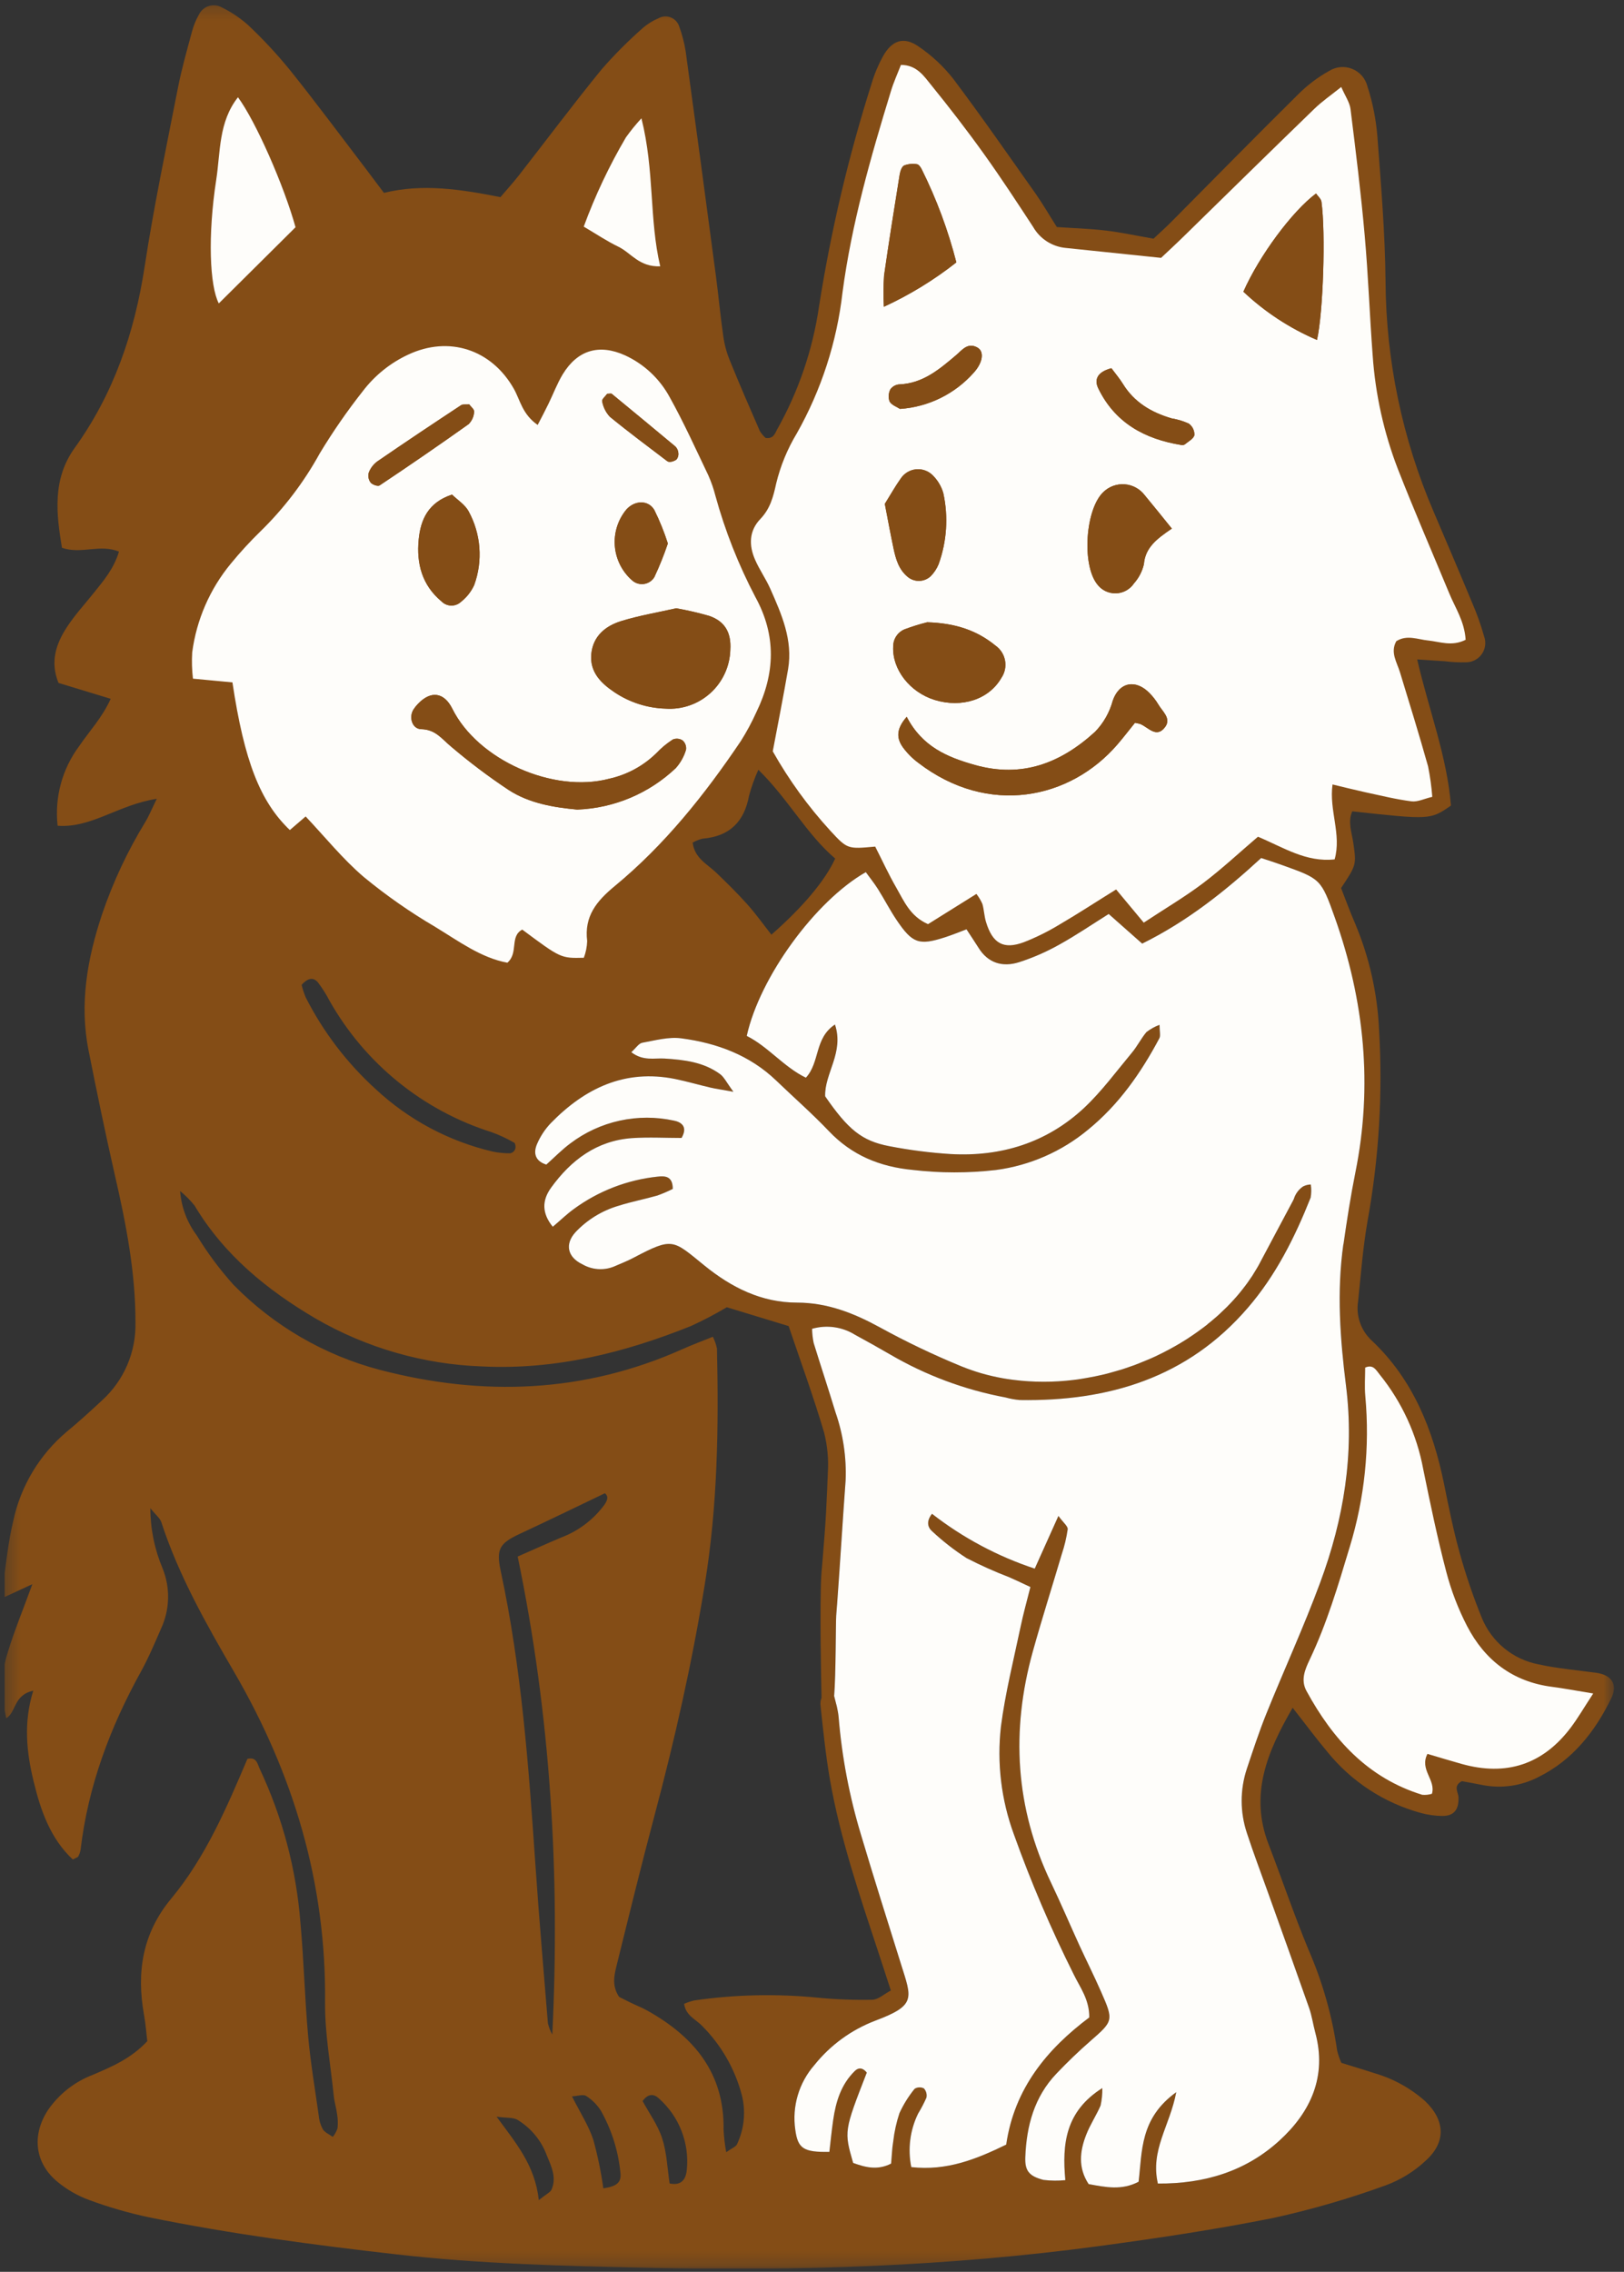 <svg width="118" height="165" viewBox="0 0 118 165" fill="none" xmlns="http://www.w3.org/2000/svg">
<rect x="0" y="0" width="118" height="165" fill="#333333" stroke="none"/>
<g clip-path="url(#clip0_828_2860)">
<mask id="mask0_828_2860" style="mask-type:luminance" maskUnits="userSpaceOnUse" x="0" y="0" width="118" height="165">
<path d="M117.333 0.234H0.333V164.766H117.333V0.234Z" fill="white"/>
</mask>
<g mask="url(#mask0_828_2860)">
<path d="M103.773 46.517C104.639 46.611 105.494 46.969 106.495 46.467C106.407 45.105 105.734 44.144 105.304 43.095C104.057 40.083 102.755 37.093 101.568 34.058C100.551 31.419 99.935 28.643 99.74 25.821C99.52 22.925 99.42 20.012 99.161 17.115C98.891 14.041 98.511 10.98 98.129 7.923C98.069 7.436 97.749 6.989 97.456 6.317C96.7 6.924 96.054 7.366 95.503 7.902C92.334 10.97 89.191 14.059 86.037 17.143C85.48 17.69 84.906 18.219 84.365 18.728C81.965 18.479 79.687 18.24 77.414 18.005C76.93 17.956 76.465 17.792 76.057 17.527C75.649 17.262 75.311 16.904 75.069 16.482C73.91 14.711 72.753 12.94 71.521 11.219C70.29 9.498 68.995 7.82 67.665 6.181C67.13 5.525 66.617 4.719 65.463 4.714C65.226 5.326 64.935 5.96 64.735 6.623C63.262 11.428 61.872 16.278 61.215 21.26C60.803 24.852 59.675 28.324 57.899 31.473C57.215 32.604 56.709 33.834 56.398 35.119C56.183 36.107 55.957 36.951 55.251 37.691C54.423 38.551 54.407 39.605 54.864 40.648C55.179 41.376 55.648 42.033 55.968 42.755C56.79 44.609 57.623 46.485 57.264 48.598C56.922 50.584 56.53 52.554 56.15 54.567C57.321 56.644 58.726 58.581 60.337 60.339C61.579 61.685 61.601 61.668 63.593 61.486C64.095 62.468 64.568 63.506 65.136 64.488C65.694 65.459 66.135 66.551 67.432 67.119C68.574 66.408 69.743 65.679 70.946 64.924C71.122 65.147 71.268 65.392 71.382 65.652C71.504 66.077 71.514 66.529 71.641 66.949C72.116 68.527 72.916 68.984 74.404 68.427C75.306 68.073 76.176 67.641 77.004 67.136C78.361 66.342 79.674 65.481 81.097 64.599C81.776 65.411 82.416 66.183 83.106 67.01C84.649 65.989 86.096 65.141 87.426 64.135C88.816 63.081 90.096 61.884 91.404 60.77C93.252 61.541 94.897 62.645 96.976 62.414C97.489 60.586 96.562 58.872 96.822 56.974C97.694 57.183 98.438 57.371 99.189 57.536C100.303 57.773 101.423 58.055 102.554 58.199C103.007 58.259 103.497 58.005 104.071 57.873C104.014 57.127 103.911 56.384 103.762 55.65C103.117 53.36 102.416 51.087 101.721 48.82C101.495 48.08 101.003 47.385 101.456 46.569C102.228 46.078 103.012 46.442 103.772 46.519M54.889 43.374C53.659 41.031 52.684 38.562 51.983 36.01C51.853 35.498 51.68 34.998 51.464 34.515C50.554 32.612 49.682 30.681 48.656 28.838C47.933 27.506 46.799 26.444 45.423 25.809C43.536 24.954 41.964 25.417 40.888 27.183C40.482 27.856 40.204 28.605 39.856 29.318C39.63 29.787 39.387 30.245 39.067 30.862C37.936 30.073 37.798 29.047 37.329 28.224C35.707 25.372 32.612 24.362 29.651 25.758C28.365 26.357 27.243 27.258 26.38 28.384C25.236 29.834 24.183 31.353 23.229 32.934C22.081 35.023 20.63 36.93 18.924 38.594C18.166 39.331 17.45 40.11 16.779 40.926C15.252 42.771 14.276 45.01 13.965 47.385C13.928 48.02 13.946 48.657 14.02 49.289C15.085 49.388 16.011 49.476 16.889 49.559C17.744 55.264 18.903 58.227 21.06 60.284C21.441 59.959 21.827 59.627 22.208 59.296C23.63 60.803 24.912 62.397 26.433 63.693C28.065 65.037 29.801 66.249 31.625 67.318C33.313 68.345 34.946 69.564 36.865 69.918C37.693 69.207 37.014 68.009 37.947 67.513C40.75 69.599 40.75 69.599 42.421 69.56C42.567 69.173 42.65 68.765 42.665 68.352C42.439 66.547 43.343 65.444 44.668 64.352C48.298 61.356 51.211 57.703 53.832 53.814C54.255 53.143 54.631 52.445 54.957 51.723C56.315 48.931 56.425 46.167 54.891 43.37M112.767 122.507C109.914 122.138 107.884 120.577 106.599 118.088C105.951 116.841 105.446 115.525 105.092 114.165C104.442 111.705 103.923 109.206 103.415 106.706C102.948 104.188 101.862 101.825 100.253 99.832C99.994 99.517 99.79 99.06 99.194 99.324C99.194 100.008 99.139 100.709 99.205 101.404C99.541 105.094 99.154 108.814 98.067 112.356C97.234 115.137 96.407 117.912 95.154 120.544C94.812 121.272 94.498 122.017 94.928 122.806C96.843 126.314 99.38 129.128 103.342 130.348C103.578 130.37 103.816 130.346 104.043 130.276C104.346 129.26 103.121 128.527 103.718 127.379C104.562 127.627 105.378 127.876 106.2 128.108C109.439 129.012 112.103 128.157 114.134 125.465C114.653 124.774 115.083 124.025 115.761 122.993C114.481 122.784 113.626 122.618 112.766 122.506M17.291 7.063C15.873 8.867 16.022 11.046 15.713 13.044C15.084 17.127 15.238 20.768 15.9 22.037C17.759 20.194 19.616 18.349 21.473 16.503C20.634 13.485 18.593 8.829 17.291 7.063ZM46.609 8.591C46.206 9.028 45.831 9.49 45.484 9.973C44.27 12.039 43.243 14.211 42.416 16.461C43.305 16.985 44.099 17.515 44.949 17.928C45.848 18.364 46.444 19.407 47.972 19.346C47.16 15.909 47.57 12.461 46.61 8.593" fill="#844D16"/>
<path d="M59.696 114.08C59.691 114.158 59.685 114.252 59.68 114.351C59.685 114.252 59.691 114.152 59.702 114.053C59.697 114.061 59.696 114.071 59.696 114.08ZM92.066 90.61C91.921 90.968 91.757 91.318 91.574 91.658C92.341 90.224 93.097 88.789 93.864 87.361C93.179 88.394 92.578 89.481 92.066 90.611" fill="#844D16"/>
<path d="M115.96 121.49C114.564 121.297 113.157 121.181 111.784 120.878C110.866 120.701 110.007 120.297 109.286 119.702C108.565 119.107 108.005 118.341 107.657 117.474C107.028 115.925 106.49 114.34 106.045 112.729C105.599 111.118 105.267 109.474 104.936 107.83C104.131 103.863 102.691 100.21 99.678 97.369C99.288 97.01 98.992 96.561 98.818 96.06C98.644 95.56 98.596 95.024 98.68 94.5C98.883 92.575 99.027 90.633 99.358 88.729C100.196 84.123 100.479 79.434 100.202 74.761C100.078 72.113 99.488 69.507 98.459 67.064C98.078 66.193 97.753 65.288 97.443 64.499C98.563 62.811 98.557 62.811 98.331 61.216C98.221 60.455 97.912 59.693 98.254 58.926C103.931 59.544 103.931 59.544 105.426 58.507C105.145 54.954 103.826 51.583 102.971 47.892C103.784 47.947 104.378 47.986 104.968 48.024C105.49 48.091 106.016 48.117 106.541 48.102C106.764 48.098 106.983 48.042 107.18 47.937C107.377 47.832 107.546 47.681 107.673 47.498C107.8 47.314 107.881 47.103 107.909 46.882C107.938 46.66 107.913 46.435 107.837 46.225C107.599 45.377 107.302 44.545 106.949 43.737C106.038 41.541 105.1 39.35 104.168 37.166C101.897 31.886 100.709 26.203 100.674 20.454C100.641 16.929 100.343 13.404 100.078 9.884C99.979 8.654 99.737 7.441 99.356 6.268C99.284 5.985 99.147 5.723 98.956 5.503C98.764 5.284 98.523 5.112 98.253 5.003C97.982 4.894 97.69 4.85 97.399 4.875C97.109 4.9 96.828 4.994 96.581 5.148C95.735 5.619 94.961 6.208 94.28 6.897C91.207 9.937 88.178 13.021 85.132 16.089C84.707 16.519 84.255 16.922 83.814 17.335C82.6 17.126 81.48 16.878 80.349 16.745C79.141 16.602 77.921 16.568 76.79 16.491C76.216 15.586 75.775 14.819 75.273 14.102C73.287 11.294 71.328 8.469 69.26 5.721C68.554 4.822 67.713 4.038 66.768 3.394C65.686 2.627 64.809 2.907 64.147 4.106C63.808 4.725 63.535 5.377 63.335 6.054C61.652 11.349 60.373 16.764 59.511 22.252C59.054 25.398 58.02 28.432 56.46 31.201C56.306 31.488 56.201 31.885 55.633 31.808C55.465 31.663 55.322 31.491 55.208 31.301C54.468 29.607 53.729 27.908 53.034 26.192C52.799 25.622 52.638 25.025 52.554 24.415C52.338 22.936 52.206 21.441 52.007 19.957C51.29 14.534 50.56 9.116 49.817 3.704C49.718 3.094 49.561 2.495 49.348 1.916C49.3 1.768 49.22 1.633 49.113 1.52C49.007 1.407 48.876 1.32 48.731 1.264C48.587 1.208 48.431 1.184 48.276 1.196C48.121 1.208 47.971 1.254 47.836 1.331C47.429 1.503 47.051 1.738 46.716 2.026C45.657 2.957 44.66 3.956 43.731 5.017C41.668 7.544 39.715 10.159 37.707 12.73C37.282 13.276 36.813 13.784 36.361 14.319C33.486 13.75 30.706 13.314 27.897 14.009C27.395 13.342 26.976 12.779 26.556 12.227C24.736 9.844 22.948 7.433 21.072 5.093C20.125 3.931 19.103 2.832 18.01 1.805C17.419 1.284 16.759 0.846 16.049 0.503C15.766 0.366 15.44 0.346 15.142 0.449C14.844 0.551 14.599 0.767 14.46 1.05C14.242 1.431 14.074 1.839 13.958 2.263C13.593 3.621 13.202 4.985 12.932 6.363C12.088 10.688 11.172 15.008 10.51 19.363C9.776 24.155 8.268 28.591 5.417 32.547C3.79 34.815 4.093 37.331 4.502 39.786C5.914 40.273 7.244 39.493 8.645 40.062C8.265 41.321 7.52 42.18 6.817 43.057C6.155 43.885 5.432 44.669 4.859 45.551C4.075 46.754 3.623 48.062 4.252 49.601C5.499 49.976 6.712 50.351 8.042 50.754C7.418 52.135 6.498 53.093 5.763 54.175C4.519 55.837 3.956 57.91 4.187 59.973C6.648 60.155 8.595 58.445 11.393 58.015C11.012 58.787 10.824 59.262 10.56 59.697C9.269 61.806 8.217 64.05 7.42 66.39C6.345 69.612 5.76 72.895 6.433 76.282C7.034 79.305 7.658 82.324 8.342 85.331C9.155 88.862 9.849 92.399 9.843 96.045C9.868 97.106 9.665 98.16 9.247 99.136C8.83 100.112 8.207 100.986 7.421 101.7C6.582 102.483 5.733 103.256 4.85 103.984C2.873 105.649 1.507 107.924 0.966 110.45C0.617 111.901 0.457 113.402 0.248 114.886C0.236 115.257 0.26 115.629 0.32 115.995C1.026 115.67 1.534 115.433 2.351 115.057C1.678 116.9 1.049 118.423 0.569 119.989C0.006 121.805 0.041 122.914 0.453 124.795C1.187 124.354 0.966 123.112 2.417 122.792C1.694 125.108 1.93 127.283 2.445 129.385C2.947 131.471 3.659 133.534 5.292 135.052C5.529 134.925 5.645 134.902 5.678 134.842C5.766 134.688 5.826 134.52 5.855 134.346C6.396 129.722 8.001 125.457 10.242 121.402C10.794 120.403 11.241 119.344 11.699 118.29C12.015 117.611 12.19 116.875 12.211 116.127C12.233 115.378 12.102 114.633 11.825 113.937C11.234 112.545 10.927 111.048 10.924 109.536C11.33 110.043 11.624 110.259 11.718 110.54C12.982 114.424 14.985 117.955 17.026 121.458C21.329 128.861 23.705 136.762 23.619 145.391C23.597 147.67 24.021 149.954 24.253 152.232C24.297 152.668 24.435 153.093 24.49 153.534C24.551 153.88 24.562 154.233 24.523 154.582C24.445 154.806 24.329 155.015 24.181 155.2C23.927 155.013 23.596 154.88 23.448 154.632C23.282 154.319 23.182 153.975 23.155 153.622C22.885 151.702 22.559 149.787 22.388 147.862C22.144 145.137 22.079 142.4 21.831 139.675C21.535 135.797 20.535 132.005 18.879 128.486C18.708 128.133 18.663 127.581 17.979 127.741C16.468 131.288 14.945 134.875 12.445 137.887C10.349 140.408 9.908 143.228 10.464 146.334C10.586 147.007 10.636 147.697 10.702 148.249C9.505 149.523 8.12 150.102 6.74 150.693C5.412 151.199 4.27 152.1 3.469 153.275C2.288 155.103 2.535 157.126 4.203 158.483C4.885 159.042 5.657 159.483 6.487 159.785C7.891 160.305 9.331 160.721 10.796 161.032C16.76 162.25 22.79 163.045 28.833 163.735C34.886 164.426 40.976 164.574 47.056 164.71C58.002 164.964 68.926 164.6 79.79 163.138C84.066 162.564 88.341 161.924 92.573 161.075C95.325 160.467 98.035 159.68 100.684 158.718C101.759 158.324 102.743 157.718 103.58 156.936C105.092 155.585 105.009 153.984 103.536 152.589C102.476 151.652 101.221 150.962 99.862 150.57C99.039 150.3 98.212 150.057 97.461 149.82C97.333 149.535 97.232 149.24 97.158 148.937C96.794 146.403 96.091 143.93 95.067 141.584C94.024 139.062 93.147 136.469 92.165 133.92C90.791 130.334 92.054 127.255 93.924 124.033C94.862 125.225 95.635 126.268 96.468 127.261C98.207 129.399 100.57 130.94 103.227 131.669C103.734 131.808 104.257 131.883 104.783 131.89C105.638 131.895 106.002 131.449 105.974 130.543C105.963 130.157 105.555 129.716 106.218 129.363C106.659 129.444 107.178 129.534 107.691 129.639C109.092 129.919 110.547 129.711 111.813 129.048C114.279 127.818 115.906 125.749 117.087 123.32C117.567 122.316 117.081 121.638 115.961 121.489M23.1 71.348C23.416 71.765 23.697 72.208 23.939 72.672C26.513 77.236 30.724 80.651 35.72 82.228C36.287 82.434 36.835 82.689 37.358 82.989C37.452 83.039 37.485 83.32 37.435 83.453C37.406 83.53 37.358 83.599 37.295 83.653C37.232 83.707 37.157 83.744 37.077 83.762C36.645 83.767 36.214 83.725 35.791 83.635C32.613 82.889 29.684 81.326 27.295 79.1C25.212 77.207 23.49 74.951 22.214 72.441C22.09 72.145 21.99 71.838 21.916 71.525C22.33 71.068 22.743 70.924 23.102 71.349M51.058 60.91C52.994 60.745 54.07 59.702 54.423 57.804C54.598 57.154 54.825 56.519 55.102 55.906C57.292 58.047 58.595 60.578 60.685 62.356C59.957 63.955 58.329 65.887 56.051 67.884C55.466 67.144 54.92 66.372 54.296 65.677C53.595 64.888 52.84 64.154 52.084 63.42C51.416 62.77 50.467 62.345 50.329 61.197C50.556 61.066 50.802 60.969 51.058 60.91ZM40.077 159.024C39.989 159.223 39.712 159.338 39.15 159.791C38.869 157.242 37.495 155.664 36.083 153.733C36.816 153.832 37.28 153.774 37.6 153.959C38.578 154.55 39.326 155.454 39.724 156.525C40.044 157.308 40.464 158.136 40.077 159.024ZM40.133 147.774C39.989 147.516 39.882 147.239 39.812 146.952C39.492 143.085 39.162 139.223 38.897 135.355C38.409 128.227 37.887 121.104 36.381 114.097C36.039 112.503 36.3 112.089 37.749 111.41C39.812 110.45 41.865 109.452 43.95 108.453C44.265 108.701 44.105 109.016 43.906 109.303C43.114 110.373 42.029 111.193 40.783 111.664C39.818 112.07 38.863 112.503 37.615 113.049C40.02 124.663 40.699 136.15 40.13 147.774M43.839 158.936C43.672 157.746 43.429 156.569 43.111 155.41C42.763 154.362 42.14 153.408 41.56 152.255C41.974 152.233 42.377 152.089 42.592 152.227C43.027 152.503 43.394 152.873 43.668 153.308C44.436 154.677 44.915 156.188 45.074 157.75C45.179 158.494 44.843 158.787 43.838 158.936M49.902 157.6C49.835 158.291 49.504 158.759 48.655 158.582C48.489 157.49 48.452 156.342 48.109 155.294C47.794 154.323 47.154 153.457 46.691 152.596C47.105 152.017 47.535 152.083 47.872 152.403C48.599 153.046 49.163 153.852 49.516 154.756C49.87 155.66 50.002 156.635 49.903 157.6M50.455 145.286C50.199 145.346 49.95 145.429 49.71 145.534C49.82 146.39 50.571 146.665 51.023 147.146C52.4 148.526 53.389 150.244 53.892 152.127C54.204 153.333 54.083 154.61 53.55 155.736C53.462 155.923 53.175 156.017 52.767 156.309C52.667 155.768 52.603 155.221 52.574 154.671C52.645 150.561 50.42 147.924 47.045 146.031C46.665 145.816 46.245 145.656 45.848 145.462C45.539 145.313 45.23 145.153 44.987 145.032C44.425 144.204 44.639 143.41 44.827 142.654C45.716 139.057 46.598 135.464 47.549 131.884C49.028 126.345 50.286 120.762 51.205 115.095C52.14 109.408 52.226 103.68 52.094 97.942C52.032 97.646 51.932 97.358 51.796 97.087C51.024 97.401 50.301 97.666 49.6 97.981C42.45 101.181 35.079 101.44 27.609 99.493C23.57 98.433 19.895 96.299 16.971 93.317C15.971 92.208 15.077 91.008 14.301 89.731C13.597 88.793 13.175 87.672 13.086 86.501C13.472 86.814 13.824 87.168 14.135 87.555C16.281 91.147 19.404 93.69 22.946 95.77C26.625 97.898 30.77 99.09 35.017 99.241C40.336 99.505 45.34 98.259 50.211 96.305C51.101 95.897 51.969 95.442 52.811 94.943C54.262 95.384 55.763 95.842 57.302 96.311C58.168 98.866 59.106 101.43 59.879 104.041C60.124 105.008 60.215 106.008 60.149 107.004C60.149 107.064 60.143 107.13 60.143 107.191C60.138 107.302 60.138 107.407 60.127 107.516C60.11 107.98 60.094 108.443 60.066 108.907C60.022 110.054 59.939 111.196 59.845 112.338C59.818 112.68 59.79 113.017 59.764 113.354C59.742 113.585 59.724 113.823 59.704 114.055C59.693 114.154 59.687 114.253 59.682 114.352C59.675 114.404 59.672 114.455 59.671 114.507C59.615 115.544 59.615 117.387 59.627 119.202C59.643 120.769 59.671 122.325 59.693 123.323C59.672 123.361 59.657 123.402 59.648 123.445C59.634 123.488 59.625 123.532 59.621 123.577C59.606 123.7 59.608 123.825 59.627 123.947C59.814 125.702 59.996 127.462 60.294 129.194C61.05 133.553 62.484 137.729 63.864 141.916C64.134 142.75 64.41 143.582 64.73 144.565C64.25 144.819 63.819 145.227 63.383 145.238C62.063 145.265 60.742 145.216 59.428 145.089C56.441 144.791 53.428 144.857 50.457 145.287M92.013 124.476C91.485 125.784 91.047 127.125 90.6 128.46C90.094 129.98 90.096 131.624 90.606 133.144C91.069 134.566 91.604 135.968 92.106 137.376C93.116 140.195 94.131 143.014 95.125 145.839C95.328 146.418 95.411 147.036 95.572 147.627C96.432 150.816 95.229 153.403 92.967 155.467C90.54 157.685 87.555 158.612 84.134 158.59C83.572 156.146 85 154.419 85.47 151.953C82.827 153.856 82.998 156.234 82.733 158.458C81.514 159.103 80.333 158.855 79.103 158.629C78.32 157.437 78.463 156.234 78.921 155.059C79.202 154.325 79.655 153.652 79.969 152.929C80.063 152.511 80.105 152.083 80.096 151.655C77.42 153.349 77.166 155.699 77.409 158.342C76.88 158.395 76.347 158.39 75.82 158.325C74.76 158.049 74.463 157.652 74.501 156.664C74.59 154.402 75.151 152.295 76.763 150.606C77.552 149.779 78.38 148.979 79.241 148.229C80.897 146.783 80.93 146.75 80.003 144.654C79.506 143.523 78.955 142.419 78.436 141.299C77.741 139.777 77.084 138.232 76.362 136.72C73.768 131.297 73.448 125.702 75.043 119.959C75.705 117.581 76.455 115.23 77.155 112.863C77.35 112.281 77.492 111.683 77.58 111.076C77.608 110.855 77.271 110.601 76.907 110.101C76.251 111.557 75.727 112.722 75.186 113.93C72.488 113.038 69.963 111.691 67.721 109.947C67.302 110.482 67.39 110.922 67.743 111.227C68.513 111.944 69.346 112.592 70.231 113.163C71.248 113.687 72.292 114.155 73.359 114.565C73.828 114.768 74.294 114.995 74.871 115.266C74.612 116.303 74.352 117.219 74.159 118.15C73.652 120.561 73.045 122.961 72.731 125.399C72.431 128.041 72.751 130.716 73.665 133.212C74.911 136.698 76.367 140.106 78.024 143.417C78.477 144.351 79.155 145.216 79.144 146.523C76.097 148.807 73.7 151.665 73.108 155.759C70.955 156.807 68.805 157.685 66.212 157.392C65.944 156.08 66.117 154.717 66.703 153.514C66.93 153.141 67.133 152.754 67.31 152.355C67.336 152.236 67.333 152.112 67.301 151.994C67.27 151.876 67.21 151.767 67.128 151.677C67.023 151.623 66.906 151.598 66.788 151.603C66.67 151.608 66.555 151.642 66.455 151.704C66.013 152.245 65.643 152.84 65.351 153.475C65.13 154.144 64.978 154.833 64.899 155.533C64.811 156.046 64.8 156.57 64.744 157.139C63.757 157.646 62.857 157.409 61.986 157.089C61.324 154.783 61.324 154.783 62.979 150.529C62.72 150.209 62.417 150.11 62.102 150.418C61.109 151.389 60.728 152.647 60.535 153.977C60.425 154.749 60.348 155.527 60.259 156.289C58.367 156.322 57.964 156.04 57.781 154.667C57.662 153.833 57.724 152.984 57.964 152.176C58.203 151.369 58.613 150.622 59.166 149.988C60.331 148.532 61.864 147.416 63.608 146.755C66.587 145.635 66.245 145.144 65.456 142.628C64.485 139.516 63.492 136.405 62.565 133.282C61.718 130.494 61.171 127.623 60.932 124.719C60.926 124.653 60.921 124.587 60.91 124.526C60.906 124.476 60.898 124.427 60.888 124.377C60.872 124.267 60.848 124.162 60.828 124.057C60.808 123.952 60.783 123.859 60.756 123.759C60.706 123.566 60.651 123.373 60.607 123.18C60.733 121.718 60.722 117.801 60.756 117.359C60.773 117.111 60.797 116.868 60.811 116.62C60.817 116.579 60.817 116.539 60.822 116.498C60.933 115.003 61.032 113.508 61.131 112.007C61.231 110.506 61.33 109.017 61.44 107.522C61.508 105.842 61.259 104.166 60.707 102.578C60.194 100.89 59.636 99.218 59.118 97.536C59.048 97.198 59.01 96.854 59.002 96.509C59.526 96.358 60.076 96.32 60.616 96.396C61.156 96.472 61.674 96.661 62.136 96.951C62.985 97.414 63.835 97.885 64.674 98.373C67.267 99.888 70.102 100.945 73.054 101.495C73.393 101.59 73.741 101.653 74.091 101.683C80.558 101.788 86.296 100.061 90.659 94.99C92.701 92.629 94.08 89.865 95.228 86.985C95.284 86.669 95.288 86.347 95.239 86.03C95.088 86.033 94.938 86.063 94.798 86.118C94.755 86.133 94.715 86.152 94.676 86.174C94.356 86.39 94.121 86.709 94.008 87.078L93.909 87.277C93.892 87.305 93.882 87.332 93.865 87.358C93.098 88.787 92.342 90.222 91.575 91.656C91.568 91.675 91.559 91.694 91.548 91.711C91.466 91.866 91.382 92.02 91.288 92.169C91.195 92.329 91.09 92.494 90.991 92.656C90.88 92.822 90.764 92.988 90.648 93.153C90.533 93.318 90.411 93.473 90.29 93.627C90.025 93.969 89.738 94.301 89.435 94.621C89.335 94.726 89.231 94.836 89.126 94.941C89.093 94.974 89.059 95.007 89.026 95.035C88.911 95.157 88.789 95.266 88.668 95.377C88.652 95.398 88.633 95.416 88.612 95.432C88.474 95.559 88.331 95.686 88.182 95.807C88.06 95.918 87.928 96.023 87.802 96.122C87.752 96.171 87.697 96.21 87.647 96.254C87.504 96.365 87.36 96.475 87.211 96.579C87.04 96.706 86.875 96.828 86.698 96.945C86.521 97.062 86.35 97.182 86.174 97.293C85.998 97.403 85.815 97.519 85.633 97.624C85.451 97.729 85.264 97.839 85.076 97.938C84.888 98.037 84.71 98.137 84.524 98.231C84.138 98.429 83.746 98.611 83.344 98.777C83.145 98.865 82.946 98.942 82.748 99.021C82.532 99.109 82.312 99.192 82.086 99.265C81.909 99.331 81.727 99.386 81.551 99.447C81.407 99.491 81.264 99.535 81.12 99.573C80.977 99.612 80.844 99.655 80.714 99.689C80.626 99.717 80.543 99.739 80.455 99.761C80.328 99.794 80.196 99.822 80.069 99.855C79.716 99.936 79.357 100.009 78.998 100.07C78.844 100.098 78.695 100.125 78.546 100.147C77.106 100.37 75.644 100.415 74.193 100.28C73.746 100.239 73.304 100.181 72.869 100.103C72.338 100.009 71.814 99.887 71.296 99.737C71.052 99.666 70.808 99.588 70.573 99.506C70.338 99.423 70.099 99.335 69.867 99.241C67.829 98.405 65.84 97.455 63.909 96.394C62.016 95.362 60.108 94.612 57.912 94.606C55.33 94.606 53.145 93.51 51.175 91.909C48.88 90.049 48.908 89.834 46.05 91.34C45.581 91.588 45.09 91.781 44.604 91.99C44.235 92.138 43.837 92.201 43.44 92.172C43.043 92.143 42.658 92.025 42.315 91.825C41.222 91.306 41.018 90.352 41.823 89.48C42.679 88.578 43.758 87.919 44.952 87.57C45.873 87.278 46.833 87.096 47.76 86.831C48.142 86.693 48.517 86.533 48.88 86.351C48.886 85.396 48.29 85.402 47.783 85.457C45.578 85.689 43.474 86.502 41.687 87.813C41.19 88.172 40.748 88.602 40.164 89.099C39.364 88.128 39.369 87.184 40.037 86.263C41.493 84.249 43.364 82.842 45.928 82.66C47.147 82.579 48.377 82.649 49.519 82.649C50.016 81.788 49.442 81.485 48.968 81.39C47.67 81.106 46.327 81.107 45.03 81.391C43.733 81.674 42.513 82.235 41.452 83.034C40.818 83.502 40.266 84.076 39.692 84.584C38.865 84.325 38.749 83.734 39.008 83.111C39.249 82.541 39.591 82.02 40.018 81.572C42.496 79.034 45.402 77.631 49.049 78.366C49.91 78.543 50.76 78.791 51.615 78.99C52.017 79.084 52.431 79.139 53.286 79.293C52.784 78.615 52.608 78.218 52.305 78.002C51.113 77.136 49.712 76.97 48.288 76.882C47.549 76.833 46.732 77.085 45.866 76.419C46.202 76.121 46.407 75.784 46.661 75.735C47.604 75.564 48.592 75.288 49.513 75.415C52.084 75.757 54.473 76.633 56.398 78.482C57.673 79.707 59.002 80.871 60.217 82.146C61.889 83.906 63.914 84.739 66.303 84.97C68.317 85.207 70.352 85.209 72.366 84.976C74.828 84.649 77.148 83.633 79.059 82.046C81.282 80.237 82.898 77.925 84.234 75.415C84.339 75.222 84.251 74.927 84.251 74.433C83.907 74.559 83.585 74.737 83.296 74.961C82.905 75.43 82.629 75.998 82.231 76.468C81.106 77.819 80.052 79.259 78.778 80.456C76.064 82.994 72.743 84.026 69.057 83.817C67.56 83.722 66.071 83.53 64.599 83.243C62.609 82.862 61.615 82.029 59.954 79.624C59.899 77.952 61.344 76.445 60.666 74.41C59.159 75.403 59.59 77.146 58.553 78.272C56.959 77.505 55.811 76.015 54.255 75.238C55.199 70.967 59.243 65.428 62.907 63.343C63.193 63.74 63.514 64.137 63.784 64.561C64.252 65.306 64.655 66.095 65.146 66.823C66.299 68.53 66.774 68.683 68.672 68.07C69.168 67.91 69.653 67.712 70.222 67.497C70.52 67.954 70.812 68.379 71.083 68.815C71.789 69.968 72.859 70.261 74.056 69.88C75.063 69.554 76.035 69.129 76.958 68.611C78.177 67.938 79.331 67.148 80.556 66.382C81.356 67.088 82.128 67.772 82.989 68.535C86.277 66.908 89.013 64.728 91.634 62.317C92.186 62.499 92.682 62.659 93.173 62.836C95.954 63.834 95.982 63.823 96.992 66.659C99.133 72.684 99.755 78.836 98.482 85.147C98.134 86.874 97.864 88.618 97.616 90.361C97.124 93.804 97.379 97.247 97.809 100.656C98.427 105.6 97.638 110.339 95.933 114.935C94.742 118.157 93.301 121.285 92.016 124.474" fill="#844D16"/>
<path d="M97.61 90.362C97.119 93.804 97.373 97.247 97.803 100.657C98.421 105.6 97.632 110.339 95.927 114.935C94.736 118.157 93.296 121.286 92.01 124.474C91.482 125.782 91.045 127.123 90.598 128.458C90.092 129.978 90.094 131.622 90.604 133.142C91.067 134.564 91.602 135.966 92.104 137.374C93.114 140.193 94.129 143.012 95.122 145.837C95.325 146.416 95.409 147.034 95.569 147.625C96.43 150.814 95.227 153.401 92.965 155.465C90.537 157.683 87.553 158.61 84.132 158.588C83.569 156.144 84.998 154.417 85.467 151.951C82.825 153.854 82.996 156.232 82.731 158.456C81.512 159.101 80.331 158.853 79.101 158.627C78.317 157.435 78.461 156.232 78.919 155.057C79.2 154.323 79.652 153.65 79.967 152.927C80.06 152.509 80.103 152.081 80.094 151.653C77.418 153.347 77.164 155.697 77.407 158.34C76.878 158.393 76.345 158.388 75.818 158.323C74.758 158.047 74.46 157.65 74.499 156.662C74.587 154.4 75.149 152.293 76.761 150.604C77.55 149.777 78.377 148.977 79.239 148.227C80.894 146.781 80.927 146.748 80.001 144.652C79.504 143.521 78.952 142.417 78.434 141.297C77.739 139.775 77.082 138.23 76.359 136.718C73.766 131.295 73.446 125.7 75.041 119.957C75.703 117.579 76.453 115.228 77.153 112.861C77.348 112.279 77.49 111.681 77.578 111.074C77.606 110.853 77.269 110.599 76.905 110.099C76.248 111.555 75.724 112.72 75.184 113.928C72.486 113.036 69.961 111.689 67.719 109.944C67.299 110.48 67.388 110.92 67.741 111.225C68.511 111.942 69.344 112.59 70.229 113.161C71.245 113.685 72.29 114.153 73.357 114.563C73.826 114.766 74.291 114.993 74.869 115.264C74.609 116.301 74.35 117.217 74.157 118.148C73.65 120.559 73.043 122.959 72.728 125.397C72.428 128.039 72.748 130.714 73.663 133.21C74.91 136.697 76.368 140.105 78.026 143.417C78.479 144.351 79.157 145.215 79.147 146.523C76.1 148.807 73.703 151.665 73.111 155.759C70.958 156.807 68.808 157.684 66.214 157.392C65.947 156.08 66.12 154.717 66.706 153.513C66.933 153.141 67.135 152.753 67.312 152.355C67.339 152.235 67.336 152.111 67.304 151.993C67.272 151.875 67.213 151.766 67.13 151.676C67.025 151.623 66.908 151.597 66.79 151.602C66.672 151.607 66.558 151.642 66.457 151.704C66.016 152.245 65.645 152.84 65.354 153.475C65.132 154.143 64.981 154.833 64.901 155.533C64.813 156.046 64.802 156.57 64.747 157.138C63.759 157.646 62.86 157.408 61.989 157.089C61.326 154.782 61.326 154.782 62.982 150.528C62.723 150.208 62.419 150.109 62.105 150.418C61.111 151.389 60.731 152.647 60.538 153.977C60.427 154.749 60.35 155.527 60.262 156.288C58.37 156.321 57.967 156.04 57.784 154.666C57.665 153.833 57.727 152.983 57.966 152.176C58.205 151.368 58.615 150.622 59.169 149.987C60.333 148.532 61.867 147.415 63.61 146.754C66.59 145.634 66.248 145.143 65.459 142.628C64.488 139.516 63.495 136.404 62.568 133.282C61.721 130.493 61.174 127.623 60.935 124.719C60.929 124.652 60.924 124.586 60.913 124.526C60.908 124.476 60.901 124.426 60.891 124.377C60.874 124.266 60.85 124.161 60.83 124.056C60.81 123.952 60.786 123.858 60.758 123.759C60.709 123.566 60.654 123.372 60.609 123.179C60.736 121.717 60.725 117.8 60.758 117.359C60.775 117.11 60.799 116.867 60.814 116.619C60.819 116.579 60.819 116.538 60.825 116.497C60.935 115.002 61.034 113.507 61.134 112.006C61.233 110.506 61.333 109.016 61.443 107.521C61.511 105.842 61.262 104.165 60.709 102.578C60.196 100.889 59.639 99.218 59.12 97.535C59.051 97.197 59.012 96.853 59.005 96.509C59.529 96.358 60.079 96.319 60.619 96.395C61.159 96.471 61.676 96.66 62.139 96.95C62.988 97.413 63.838 97.884 64.676 98.372C67.269 99.887 70.104 100.944 73.057 101.494C73.396 101.589 73.743 101.652 74.094 101.682C80.56 101.787 86.298 100.06 90.662 94.99C92.704 92.628 94.083 89.864 95.23 86.984C95.287 86.669 95.291 86.346 95.241 86.029C95.09 86.032 94.941 86.062 94.8 86.118C94.758 86.133 94.717 86.151 94.678 86.173C94.359 86.389 94.123 86.709 94.011 87.078L93.912 87.276C93.895 87.304 93.884 87.331 93.867 87.357C93.1 88.786 92.345 90.221 91.578 91.655C91.571 91.675 91.561 91.693 91.55 91.71C91.469 91.865 91.385 92.019 91.291 92.168C91.197 92.328 91.092 92.493 90.993 92.656C90.883 92.821 90.767 92.987 90.651 93.152C90.535 93.317 90.414 93.472 90.292 93.627C90.028 93.969 89.741 94.3 89.437 94.62C89.338 94.725 89.234 94.835 89.128 94.94C89.095 94.973 89.062 95.006 89.029 95.034C88.913 95.15 88.792 95.266 88.67 95.376C88.655 95.397 88.636 95.416 88.615 95.431C88.477 95.558 88.334 95.685 88.185 95.807C88.063 95.917 87.931 96.022 87.804 96.121C87.755 96.171 87.699 96.209 87.65 96.254C87.506 96.364 87.363 96.474 87.214 96.579C87.043 96.705 86.877 96.827 86.701 96.944C86.524 97.061 86.353 97.181 86.177 97.292C86 97.402 85.818 97.518 85.636 97.623C85.454 97.728 85.266 97.838 85.079 97.937C84.891 98.037 84.713 98.136 84.527 98.23C84.141 98.428 83.749 98.611 83.346 98.776C83.153 98.858 82.949 98.942 82.75 99.02C82.535 99.108 82.314 99.191 82.088 99.264C81.912 99.33 81.73 99.386 81.553 99.446C81.41 99.49 81.266 99.534 81.123 99.573C80.98 99.611 80.847 99.654 80.717 99.688C80.629 99.716 80.546 99.738 80.457 99.76C80.331 99.793 80.198 99.821 80.071 99.854C79.718 99.935 79.359 100.008 79.001 100.069C78.846 100.097 78.697 100.125 78.548 100.147C77.108 100.37 75.646 100.414 74.195 100.279C73.748 100.238 73.307 100.18 72.871 100.102C72.341 100.008 71.816 99.886 71.299 99.737C71.055 99.665 70.811 99.588 70.576 99.505C70.341 99.423 70.101 99.334 69.87 99.24C67.832 98.404 65.842 97.454 63.911 96.393C62.019 95.361 60.11 94.611 57.914 94.606C55.332 94.606 53.147 93.509 51.178 91.908C48.883 90.048 48.91 89.834 46.052 91.339C45.583 91.587 45.092 91.78 44.607 91.989C44.238 92.138 43.84 92.2 43.443 92.171C43.046 92.142 42.661 92.024 42.317 91.824C41.225 91.305 41.021 90.351 41.826 89.479C42.681 88.577 43.761 87.918 44.954 87.57C45.876 87.277 46.835 87.095 47.763 86.83C48.145 86.692 48.519 86.532 48.883 86.35C48.888 85.395 48.292 85.401 47.786 85.456C45.581 85.688 43.477 86.501 41.689 87.812C41.193 88.171 40.751 88.601 40.166 89.098C39.367 88.127 39.372 87.183 40.04 86.262C41.496 84.248 43.367 82.841 45.93 82.659C47.149 82.578 48.38 82.648 49.522 82.648C50.018 81.787 49.445 81.484 48.97 81.389C47.673 81.106 46.33 81.106 45.033 81.39C43.736 81.673 42.515 82.234 41.455 83.033C40.82 83.502 40.268 84.076 39.695 84.583C38.867 84.324 38.752 83.734 39.011 83.11C39.252 82.54 39.594 82.019 40.02 81.571C42.498 79.033 45.405 77.63 49.052 78.365C49.913 78.542 50.762 78.79 51.617 78.989C52.02 79.083 52.434 79.138 53.289 79.293C52.787 78.614 52.611 78.217 52.307 78.001C51.116 77.135 49.714 76.97 48.291 76.881C47.551 76.832 46.735 77.085 45.869 76.418C46.205 76.12 46.409 75.783 46.663 75.734C47.606 75.563 48.594 75.287 49.516 75.414C52.087 75.756 54.475 76.632 56.401 78.481C57.675 79.706 59.005 80.87 60.22 82.145C61.892 83.905 63.917 84.738 66.305 84.969C68.319 85.206 70.354 85.208 72.369 84.975C74.831 84.648 77.15 83.632 79.061 82.046C81.285 80.236 82.901 77.924 84.236 75.414C84.341 75.221 84.253 74.927 84.253 74.432C83.91 74.558 83.588 74.737 83.299 74.96C82.907 75.429 82.631 75.997 82.234 76.467C81.109 77.818 80.055 79.258 78.781 80.456C76.066 82.993 72.745 84.025 69.06 83.816C67.563 83.721 66.074 83.529 64.602 83.242C62.611 82.861 61.617 82.028 59.956 79.623C59.901 77.951 61.347 76.445 60.668 74.409C59.162 75.402 59.593 77.145 58.556 78.271C56.961 77.504 55.814 76.014 54.258 75.237C55.201 70.966 59.246 65.427 62.909 63.342C63.196 63.739 63.516 64.137 63.786 64.561C64.255 65.305 64.658 66.094 65.149 66.823C66.302 68.529 66.776 68.682 68.674 68.07C69.171 67.909 69.656 67.711 70.225 67.496C70.522 67.954 70.815 68.379 71.085 68.814C71.791 69.968 72.862 70.26 74.059 69.879C75.066 69.554 76.038 69.128 76.961 68.61C78.18 67.937 79.333 67.148 80.558 66.381C81.358 67.087 82.131 67.771 82.991 68.534C86.279 66.907 89.016 64.727 91.637 62.316C92.188 62.498 92.685 62.658 93.176 62.835C95.957 63.834 95.984 63.822 96.995 66.659C99.135 72.683 99.757 78.835 98.484 85.147C98.137 86.874 97.867 88.617 97.618 90.36" fill="#FEFDFA"/>
<path d="M103.772 46.517C104.638 46.611 105.493 46.969 106.494 46.467C106.406 45.105 105.733 44.144 105.303 43.095C104.056 40.083 102.754 37.093 101.567 34.058C100.55 31.419 99.934 28.643 99.739 25.821C99.519 22.925 99.419 20.012 99.16 17.115C98.89 14.041 98.51 10.98 98.128 7.923C98.068 7.436 97.748 6.989 97.455 6.317C96.699 6.924 96.053 7.366 95.502 7.902C92.333 10.97 89.19 14.059 86.036 17.143C85.479 17.69 84.905 18.219 84.364 18.728C81.964 18.479 79.686 18.24 77.413 18.005C76.929 17.956 76.464 17.792 76.056 17.527C75.648 17.262 75.309 16.904 75.068 16.482C73.909 14.711 72.752 12.94 71.52 11.219C70.289 9.498 68.993 7.82 67.664 6.181C67.129 5.525 66.616 4.719 65.462 4.714C65.225 5.326 64.934 5.96 64.734 6.623C63.261 11.428 61.871 16.278 61.214 21.26C60.802 24.852 59.674 28.324 57.898 31.473C57.214 32.604 56.708 33.834 56.397 35.119C56.182 36.107 55.956 36.951 55.25 37.691C54.422 38.551 54.406 39.605 54.863 40.648C55.178 41.376 55.647 42.033 55.967 42.755C56.789 44.609 57.622 46.485 57.263 48.598C56.921 50.584 56.529 52.554 56.149 54.567C57.32 56.644 58.725 58.581 60.336 60.339C61.578 61.685 61.6 61.668 63.592 61.486C64.094 62.468 64.567 63.506 65.135 64.488C65.693 65.459 66.134 66.551 67.431 67.119C68.573 66.408 69.742 65.679 70.945 64.924C71.121 65.147 71.267 65.392 71.381 65.652C71.503 66.077 71.513 66.529 71.64 66.949C72.115 68.527 72.915 68.984 74.403 68.427C75.305 68.073 76.175 67.641 77.003 67.136C78.36 66.342 79.673 65.481 81.097 64.599C81.775 65.411 82.415 66.183 83.105 67.01C84.648 65.989 86.095 65.141 87.425 64.135C88.815 63.081 90.095 61.884 91.403 60.77C93.251 61.541 94.897 62.645 96.975 62.414C97.488 60.586 96.561 58.872 96.821 56.974C97.693 57.183 98.437 57.371 99.188 57.536C100.302 57.773 101.422 58.055 102.553 58.199C103.006 58.259 103.496 58.005 104.07 57.873C104.013 57.127 103.91 56.384 103.761 55.65C103.116 53.36 102.415 51.087 101.72 48.82C101.494 48.08 101.003 47.385 101.455 46.569C102.227 46.078 103.011 46.442 103.771 46.519M71.027 25.25C71.534 25.537 71.413 26.343 70.751 27.071C69.379 28.616 67.456 29.561 65.394 29.7C65.168 29.551 64.787 29.425 64.638 29.16C64.585 29.016 64.564 28.862 64.574 28.709C64.585 28.556 64.627 28.407 64.699 28.271C64.775 28.167 64.873 28.081 64.987 28.02C65.1 27.959 65.226 27.924 65.355 27.918C67.055 27.846 68.252 26.826 69.458 25.806C69.905 25.425 70.313 24.84 71.025 25.248M64.236 20.012C64.584 17.575 64.975 15.135 65.367 12.702C65.408 12.454 65.51 12.111 65.692 12.018C65.99 11.905 66.312 11.872 66.626 11.924C66.753 11.94 66.902 12.144 66.974 12.299C68.047 14.457 68.891 16.723 69.49 19.058C67.867 20.335 66.098 21.417 64.221 22.279C64.179 21.524 64.185 20.767 64.238 20.012M65.456 34.743C65.579 34.562 65.739 34.41 65.926 34.297C66.113 34.184 66.323 34.113 66.54 34.088C66.757 34.064 66.977 34.088 67.184 34.157C67.391 34.226 67.581 34.339 67.74 34.489C68.116 34.852 68.392 35.306 68.54 35.808C68.916 37.531 68.797 39.325 68.197 40.983C68.064 41.306 67.869 41.6 67.624 41.849C67.399 42.059 67.105 42.18 66.797 42.189C66.49 42.198 66.189 42.095 65.952 41.898C65.295 41.352 65.086 40.596 64.92 39.819C64.705 38.803 64.517 37.777 64.291 36.596C64.71 35.923 65.052 35.311 65.456 34.743M64.898 46.964C64.896 46.698 64.972 46.437 65.117 46.214C65.262 45.991 65.47 45.816 65.715 45.711C66.256 45.507 66.809 45.333 67.37 45.192C69.45 45.259 71 45.799 72.33 46.886C72.695 47.142 72.945 47.532 73.025 47.97C73.106 48.409 73.011 48.862 72.76 49.231C71.866 50.792 69.897 51.443 67.916 50.836C66.117 50.285 64.82 48.624 64.898 46.963M84.661 52.801C84.026 53.656 83.436 52.817 82.846 52.58C82.764 52.552 82.674 52.539 82.465 52.499C82.062 52.995 81.642 53.547 81.19 54.071C77.759 58.055 71.806 59.307 66.713 55.395C66.29 55.079 65.916 54.702 65.604 54.275C65.179 53.674 65.052 53.006 65.88 52.063C67.011 54.242 68.837 54.998 70.84 55.561C74.261 56.521 77.069 55.428 79.568 53.15C80.183 52.518 80.625 51.739 80.854 50.888C81.328 49.525 82.525 49.321 83.519 50.33C83.766 50.581 83.982 50.861 84.163 51.163C84.455 51.671 85.123 52.173 84.659 52.802M83.116 40.98C82.995 41.494 82.748 41.97 82.398 42.365C82.252 42.585 82.054 42.766 81.823 42.893C81.592 43.02 81.333 43.089 81.069 43.094C80.805 43.099 80.544 43.041 80.308 42.924C80.071 42.806 79.867 42.634 79.711 42.42C78.591 40.975 78.867 36.953 80.18 35.728C80.385 35.532 80.628 35.381 80.895 35.286C81.162 35.191 81.446 35.154 81.728 35.176C82.011 35.198 82.285 35.28 82.534 35.416C82.782 35.552 82.999 35.739 83.171 35.965C83.772 36.683 84.351 37.411 85.146 38.393C84.02 39.154 83.215 39.783 83.114 40.98M86.077 32.287C85.999 32.326 85.909 32.338 85.823 32.319C83.175 31.889 81.013 30.714 79.799 28.204C79.491 27.56 79.735 27.008 80.754 26.743C81.075 27.168 81.356 27.504 81.582 27.868C82.409 29.22 83.668 29.959 85.141 30.389C85.569 30.459 85.987 30.585 86.382 30.765C86.512 30.861 86.616 30.987 86.686 31.132C86.757 31.277 86.79 31.437 86.785 31.598C86.724 31.868 86.338 32.067 86.079 32.282M95.69 24.691C93.716 23.845 91.907 22.659 90.344 21.187C91.502 18.566 93.886 15.35 95.625 14.053C95.763 14.256 95.99 14.44 96.016 14.655C96.331 16.922 96.143 22.721 95.692 24.689" fill="#FEFDFA"/>
<path d="M54.891 43.372C53.66 41.03 52.685 38.563 51.983 36.012C51.853 35.5 51.68 34.999 51.464 34.517C50.554 32.614 49.682 30.682 48.656 28.84C47.933 27.508 46.799 26.445 45.423 25.811C43.536 24.956 41.964 25.419 40.888 27.185C40.482 27.858 40.204 28.607 39.856 29.32C39.63 29.789 39.387 30.247 39.067 30.864C37.936 30.075 37.798 29.049 37.329 28.226C35.707 25.374 32.612 24.364 29.651 25.76C28.365 26.359 27.243 27.26 26.38 28.386C25.236 29.835 24.183 31.355 23.229 32.936C22.081 35.023 20.63 36.929 18.924 38.593C18.166 39.331 17.45 40.11 16.779 40.928C15.252 42.773 14.276 45.012 13.965 47.387C13.928 48.022 13.946 48.659 14.02 49.29C15.085 49.389 16.011 49.478 16.889 49.56C17.744 55.265 18.903 58.228 21.06 60.285C21.441 59.96 21.827 59.629 22.208 59.298C23.63 60.804 24.912 62.398 26.433 63.695C28.065 65.039 29.801 66.251 31.625 67.32C33.313 68.346 34.946 69.565 36.865 69.92C37.693 69.208 37.014 68.011 37.947 67.515C40.75 69.6 40.75 69.6 42.421 69.561C42.567 69.174 42.65 68.766 42.665 68.353C42.439 66.549 43.343 65.446 44.668 64.353C48.298 61.358 51.211 57.705 53.832 53.816C54.255 53.145 54.631 52.447 54.957 51.724C56.315 48.933 56.425 46.169 54.891 43.372M44.119 28.597C44.291 28.597 44.401 28.564 44.45 28.602C46.001 29.877 47.546 31.155 49.085 32.437C49.203 32.566 49.274 32.731 49.288 32.906C49.308 33.071 49.262 33.237 49.161 33.369C49.028 33.469 48.869 33.53 48.704 33.546C48.617 33.557 48.529 33.533 48.46 33.48C47.07 32.42 45.663 31.378 44.311 30.27C44.021 29.959 43.827 29.57 43.753 29.15C43.709 29.001 44.002 28.764 44.119 28.599M48.527 39.473C48.245 40.305 47.917 41.121 47.545 41.917C47.465 42.049 47.356 42.162 47.227 42.248C47.098 42.333 46.952 42.39 46.799 42.413C46.646 42.436 46.49 42.426 46.342 42.382C46.193 42.339 46.056 42.263 45.94 42.161C45.206 41.526 44.752 40.629 44.673 39.662C44.595 38.695 44.899 37.736 45.521 36.992C46.122 36.335 47.109 36.296 47.545 37.041C47.933 37.826 48.261 38.64 48.527 39.474M26.929 35.046C26.854 34.946 26.802 34.83 26.778 34.706C26.754 34.583 26.759 34.456 26.791 34.335C26.915 34.009 27.13 33.726 27.409 33.518C29.422 32.135 31.453 30.772 33.501 29.43C33.622 29.349 33.832 29.389 34.091 29.369C34.201 29.524 34.471 29.735 34.45 29.904C34.434 30.243 34.292 30.564 34.052 30.804C31.917 32.321 29.76 33.805 27.581 35.256C27.454 35.344 27.056 35.201 26.931 35.047M34.46 42.484C34.245 42.958 33.92 43.374 33.511 43.697C33.319 43.883 33.061 43.986 32.794 43.983C32.526 43.98 32.271 43.871 32.083 43.681C30.67 42.505 30.251 40.933 30.422 39.19C30.565 37.717 31.128 36.486 32.844 35.923C33.236 36.304 33.787 36.646 34.052 37.142C34.495 37.953 34.761 38.848 34.831 39.769C34.901 40.69 34.774 41.615 34.458 42.483M49.848 54.445C49.701 54.944 49.444 55.404 49.097 55.791C47.156 57.628 44.612 58.697 41.941 58.797C40.215 58.637 38.46 58.345 36.96 57.376C35.502 56.408 34.104 55.354 32.772 54.22C32.105 53.668 31.641 52.978 30.604 52.96C29.942 52.944 29.688 52.083 30.047 51.526C30.143 51.377 30.254 51.239 30.378 51.112C31.312 50.137 32.27 50.279 32.866 51.477C34.714 55.196 40.193 57.635 44.264 56.559C45.557 56.272 46.744 55.63 47.691 54.705C48.049 54.324 48.453 53.989 48.894 53.707C49.008 53.66 49.133 53.642 49.256 53.654C49.379 53.667 49.497 53.71 49.6 53.779C49.692 53.861 49.763 53.965 49.806 54.082C49.85 54.198 49.864 54.323 49.848 54.446M53.065 47.197C53.047 47.79 52.911 48.374 52.662 48.914C52.413 49.453 52.059 49.937 51.618 50.336C51.178 50.735 50.662 51.041 50.101 51.235C49.539 51.429 48.945 51.508 48.352 51.467C47.029 51.426 45.744 51.014 44.645 50.275C43.674 49.625 42.841 48.813 42.962 47.5C43.089 46.198 43.994 45.465 45.125 45.111C46.455 44.705 47.84 44.471 49.13 44.177C49.944 44.319 50.748 44.505 51.542 44.734C52.679 45.132 53.141 45.953 53.064 47.195" fill="#FEFDFA"/>
<path d="M115.763 122.995C115.085 124.031 114.652 124.782 114.134 125.468C112.103 128.162 109.44 129.017 106.203 128.111C105.38 127.88 104.561 127.63 103.719 127.382C103.12 128.533 104.346 129.267 104.044 130.28C103.816 130.35 103.576 130.375 103.339 130.353C99.382 129.132 96.838 126.316 94.929 122.811C94.499 122.022 94.811 121.275 95.157 120.546C96.41 117.917 97.233 115.137 98.07 112.358C99.155 108.816 99.54 105.096 99.204 101.406C99.139 100.716 99.194 100.012 99.194 99.326C99.789 99.062 99.991 99.521 100.251 99.835C101.861 101.828 102.948 104.191 103.413 106.71C103.924 109.207 104.442 111.707 105.089 114.17C105.445 115.529 105.95 116.844 106.594 118.092C107.884 120.58 109.912 122.141 112.764 122.511C113.625 122.622 114.48 122.786 115.762 122.995" fill="#FEFDFA"/>
<path d="M17.291 7.064C18.591 8.827 20.634 13.483 21.473 16.504C19.615 18.348 17.757 20.192 15.898 22.037C15.238 20.768 15.083 17.126 15.713 13.045C16.023 11.044 15.87 8.867 17.291 7.064Z" fill="#FEFDFA"/>
<path d="M46.607 8.594C47.571 12.46 47.161 15.906 47.972 19.342C46.443 19.404 45.845 18.361 44.947 17.927C44.093 17.515 43.303 16.982 42.414 16.461C43.24 14.211 44.267 12.04 45.482 9.974C45.828 9.491 46.203 9.029 46.607 8.593" fill="#FEFDFA"/>
<path d="M65.883 52.06C67.013 54.239 68.839 54.995 70.839 55.559C74.258 56.522 77.069 55.429 79.567 53.149C80.18 52.517 80.622 51.739 80.851 50.888C81.325 49.525 82.523 49.318 83.515 50.332C83.765 50.581 83.984 50.86 84.165 51.164C84.456 51.67 85.124 52.171 84.66 52.799C84.026 53.658 83.438 52.817 82.844 52.582C82.719 52.546 82.592 52.518 82.464 52.498C82.064 52.994 81.644 53.546 81.192 54.071C77.757 58.052 71.808 59.308 66.715 55.395C66.291 55.08 65.916 54.702 65.604 54.276C65.182 53.674 65.053 53.005 65.883 52.06Z" fill="#844D16"/>
<path d="M67.37 45.196C69.449 45.257 71.001 45.799 72.33 46.887C72.695 47.143 72.945 47.533 73.026 47.972C73.107 48.411 73.012 48.865 72.762 49.234C71.865 50.793 69.898 51.443 67.915 50.836C66.117 50.286 64.82 48.625 64.901 46.965C64.897 46.699 64.972 46.438 65.117 46.215C65.262 45.992 65.469 45.816 65.713 45.711C66.256 45.508 66.809 45.336 67.371 45.196" fill="#844D16"/>
<path d="M95.692 24.688C93.717 23.845 91.906 22.659 90.344 21.185C91.504 18.564 93.888 15.347 95.621 14.054C95.76 14.257 95.987 14.441 96.018 14.655C96.328 16.923 96.143 22.719 95.693 24.689" fill="#844D16"/>
<path d="M64.223 22.281C64.182 21.526 64.186 20.769 64.235 20.015C64.584 17.573 64.974 15.137 65.366 12.702C65.407 12.455 65.511 12.113 65.691 12.02C65.989 11.904 66.312 11.872 66.626 11.927C66.753 11.94 66.9 12.147 66.971 12.297C68.047 14.455 68.891 16.721 69.487 19.057C67.865 20.335 66.098 21.417 64.223 22.282" fill="#844D16"/>
<path d="M85.146 38.389C84.021 39.152 83.217 39.782 83.115 40.98C82.997 41.494 82.751 41.97 82.4 42.365C82.254 42.584 82.056 42.765 81.825 42.892C81.593 43.019 81.335 43.088 81.071 43.093C80.807 43.098 80.546 43.04 80.309 42.923C80.072 42.806 79.868 42.633 79.712 42.42C78.59 40.973 78.871 36.952 80.179 35.728C80.384 35.532 80.628 35.381 80.895 35.285C81.162 35.19 81.447 35.152 81.73 35.174C82.012 35.196 82.287 35.278 82.536 35.414C82.785 35.551 83.003 35.738 83.174 35.964C83.771 36.68 84.352 37.41 85.146 38.389Z" fill="#844D16"/>
<path d="M64.289 36.596C64.711 35.921 65.053 35.311 65.456 34.744C65.578 34.562 65.738 34.409 65.925 34.295C66.112 34.182 66.322 34.111 66.539 34.087C66.757 34.062 66.977 34.086 67.185 34.156C67.392 34.226 67.582 34.34 67.741 34.491C68.117 34.852 68.392 35.305 68.538 35.806C68.918 37.529 68.8 39.326 68.198 40.985C68.063 41.308 67.868 41.603 67.622 41.852C67.397 42.061 67.103 42.181 66.796 42.189C66.489 42.197 66.189 42.093 65.953 41.897C65.297 41.355 65.087 40.596 64.923 39.82C64.708 38.802 64.521 37.778 64.29 36.596" fill="#844D16"/>
<path d="M80.756 26.742C81.072 27.17 81.356 27.502 81.582 27.87C82.411 29.223 83.665 29.961 85.143 30.389C85.57 30.46 85.987 30.587 86.381 30.768C86.511 30.863 86.616 30.989 86.687 31.134C86.758 31.279 86.792 31.438 86.787 31.6C86.724 31.869 86.341 32.068 86.081 32.282C86.004 32.324 85.914 32.337 85.828 32.317C83.175 31.888 81.016 30.708 79.8 28.203C79.49 27.563 79.736 27.01 80.757 26.744" fill="#844D16"/>
<path d="M65.394 29.7C65.166 29.549 64.785 29.422 64.638 29.162C64.585 29.017 64.563 28.863 64.574 28.709C64.584 28.555 64.627 28.405 64.698 28.268C64.775 28.165 64.874 28.079 64.987 28.018C65.101 27.957 65.226 27.922 65.355 27.915C67.056 27.844 68.254 26.825 69.458 25.805C69.908 25.424 70.315 24.838 71.028 25.245C71.531 25.532 71.411 26.34 70.751 27.065C69.38 28.613 67.456 29.559 65.392 29.7" fill="#844D16"/>
<path d="M49.134 44.179C49.946 44.321 50.75 44.507 51.542 44.736C52.679 45.131 53.141 45.952 53.065 47.196C53.048 47.789 52.911 48.374 52.663 48.913C52.415 49.453 52.06 49.937 51.619 50.336C51.179 50.734 50.663 51.04 50.102 51.235C49.54 51.429 48.945 51.508 48.353 51.466C47.029 51.425 45.744 51.012 44.644 50.275C43.672 49.625 42.839 48.812 42.965 47.5C43.09 46.196 43.992 45.461 45.125 45.111C46.454 44.7 47.839 44.471 49.133 44.179" fill="#844D16"/>
<path d="M41.941 58.8C40.216 58.638 38.461 58.347 36.96 57.375C35.502 56.407 34.103 55.353 32.771 54.219C32.106 53.666 31.638 52.977 30.605 52.957C29.942 52.944 29.688 52.081 30.047 51.523C30.143 51.376 30.253 51.238 30.376 51.113C31.31 50.138 32.272 50.278 32.866 51.473C34.714 55.193 40.194 57.631 44.263 56.558C45.556 56.272 46.743 55.629 47.688 54.702C48.048 54.323 48.452 53.988 48.89 53.704C49.005 53.658 49.13 53.64 49.253 53.652C49.377 53.665 49.495 53.706 49.599 53.774C49.692 53.857 49.763 53.961 49.806 54.077C49.85 54.193 49.864 54.318 49.848 54.441C49.703 54.941 49.447 55.401 49.099 55.788C47.158 57.628 44.614 58.699 41.941 58.8" fill="#844D16"/>
<path d="M32.845 35.922C33.236 36.305 33.786 36.647 34.053 37.141C34.495 37.952 34.759 38.847 34.829 39.768C34.899 40.689 34.773 41.614 34.459 42.483C34.243 42.957 33.918 43.373 33.511 43.697C33.318 43.883 33.059 43.986 32.79 43.982C32.522 43.979 32.266 43.869 32.078 43.678C30.668 42.505 30.25 40.932 30.421 39.188C30.565 37.717 31.126 36.484 32.843 35.921" fill="#844D16"/>
<path d="M48.527 39.47C48.247 40.304 47.919 41.12 47.544 41.916C47.464 42.047 47.355 42.16 47.226 42.246C47.097 42.331 46.952 42.388 46.799 42.411C46.646 42.434 46.49 42.423 46.341 42.38C46.193 42.337 46.056 42.261 45.939 42.159C45.207 41.524 44.753 40.627 44.675 39.66C44.597 38.694 44.902 37.736 45.524 36.992C46.125 36.331 47.108 36.295 47.544 37.041C47.932 37.825 48.261 38.638 48.527 39.472" fill="#844D16"/>
<path d="M34.092 29.368C34.203 29.523 34.472 29.731 34.451 29.904C34.433 30.244 34.29 30.565 34.05 30.806C31.916 32.322 29.759 33.806 27.58 35.258C27.454 35.341 27.055 35.203 26.928 35.048C26.853 34.947 26.802 34.83 26.778 34.706C26.755 34.582 26.759 34.454 26.792 34.332C26.916 34.007 27.129 33.724 27.407 33.516C29.423 32.134 31.459 30.777 33.499 29.428C33.623 29.347 33.831 29.39 34.092 29.368Z" fill="#844D16"/>
<path d="M44.123 28.598C44.291 28.598 44.401 28.563 44.451 28.603C46.001 29.876 47.545 31.155 49.085 32.439C49.206 32.566 49.279 32.731 49.291 32.907C49.309 33.071 49.263 33.236 49.163 33.368C49.03 33.467 48.872 33.529 48.706 33.545C48.62 33.556 48.532 33.532 48.463 33.479C47.072 32.419 45.666 31.378 44.315 30.27C44.023 29.957 43.828 29.567 43.754 29.146C43.713 28.998 44.005 28.761 44.122 28.598" fill="#844D16"/>
</g>
</g>
<defs>
<clipPath id="clip0_828_2860">
<rect width="117" height="164.531" fill="white" transform="translate(0.333 0.234)"/>
</clipPath>
</defs>
</svg>

